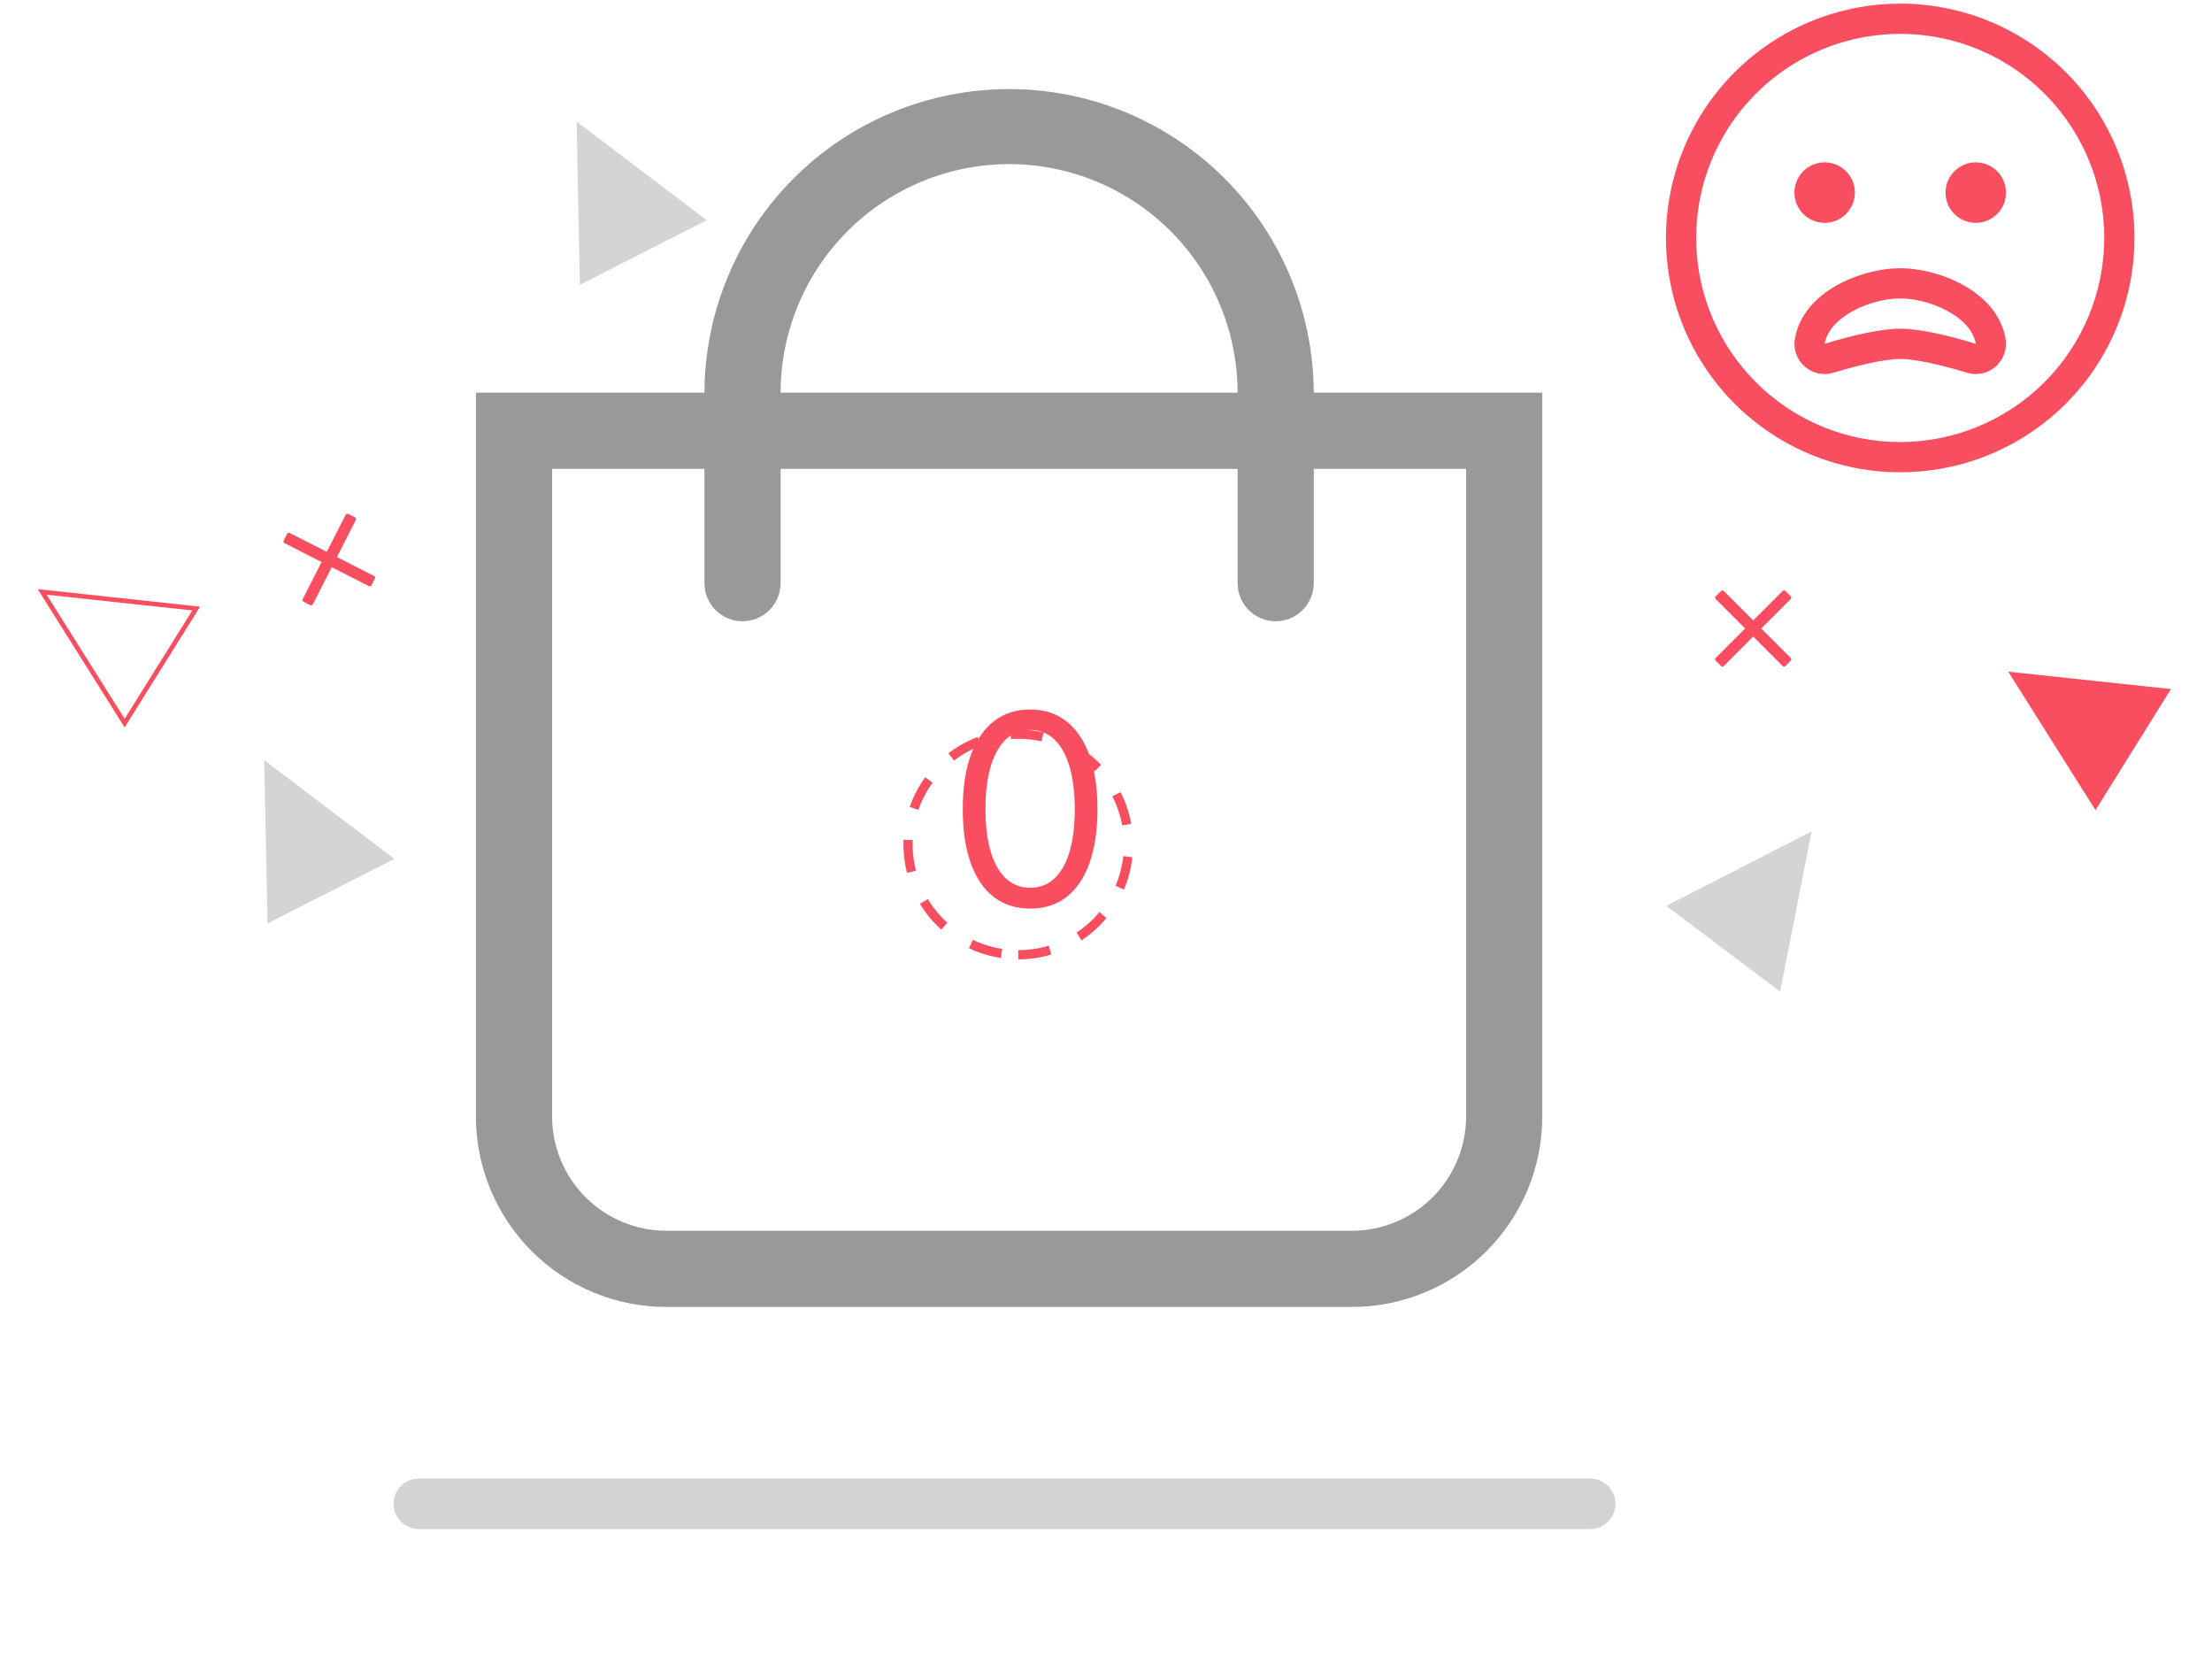 <svg width="200" height="151" viewBox="0 0 200 151" fill="none" xmlns="http://www.w3.org/2000/svg">
<g clip-path="url(#clip0_829_3378)">
<path d="M118.785 35.494C118.756 28.206 115.842 21.227 110.679 16.084C105.516 10.941 98.525 8.053 91.238 8.053C83.95 8.053 76.96 10.941 71.797 16.084C66.634 21.227 63.719 28.206 63.691 35.494H43.032V100.918C43.032 103.179 43.477 105.418 44.342 107.507C45.208 109.595 46.476 111.493 48.074 113.092C49.673 114.691 51.571 115.959 53.66 116.824C55.749 117.689 57.988 118.135 60.248 118.135H122.23C126.796 118.135 131.175 116.321 134.404 113.092C137.633 109.863 139.447 105.484 139.447 100.918V35.494H118.785ZM91.239 14.833C96.717 14.839 101.969 17.018 105.842 20.891C109.715 24.764 111.894 30.016 111.9 35.494H70.579C70.585 30.016 72.763 24.765 76.637 20.891C80.51 17.018 85.761 14.839 91.239 14.833ZM132.56 100.918C132.557 103.657 131.468 106.283 129.531 108.219C127.594 110.156 124.969 111.245 122.23 111.248H60.248C57.51 111.245 54.884 110.156 52.947 108.219C51.011 106.283 49.921 103.657 49.919 100.918V42.38H63.692V52.711C63.692 53.624 64.055 54.5 64.701 55.145C65.347 55.791 66.222 56.154 67.136 56.154C68.049 56.154 68.925 55.791 69.57 55.145C70.216 54.5 70.579 53.624 70.579 52.711V42.38H111.9V52.711C111.9 53.624 112.262 54.5 112.908 55.145C113.554 55.791 114.43 56.154 115.343 56.154C116.256 56.154 117.132 55.791 117.778 55.145C118.424 54.5 118.786 53.624 118.786 52.711V42.38H132.56V100.918Z" fill="#6E6E6E" fill-opacity="0.7"/>
<path d="M92.07 86.298C97.575 86.298 102.037 81.835 102.037 76.331C102.037 70.826 97.575 66.363 92.07 66.363C86.565 66.363 82.102 70.826 82.102 76.331C82.102 81.835 86.565 86.298 92.07 86.298Z" stroke="#F94E60" stroke-width="0.831" stroke-dasharray="2.91 2.91"/>
<path d="M93.138 82.127C91.85 82.127 90.752 81.776 89.845 81.075C88.938 80.368 88.246 79.344 87.766 78.004C87.287 76.658 87.048 75.033 87.048 73.128C87.048 71.235 87.287 69.618 87.766 68.278C88.251 66.932 88.947 65.906 89.854 65.198C90.766 64.486 91.861 64.129 93.138 64.129C94.416 64.129 95.508 64.486 96.415 65.198C97.327 65.906 98.023 66.932 98.502 68.278C98.987 69.618 99.229 71.235 99.229 73.128C99.229 75.033 98.989 76.658 98.51 78.004C98.031 79.344 97.338 80.368 96.432 81.075C95.525 81.776 94.427 82.127 93.138 82.127ZM93.138 80.245C94.416 80.245 95.408 79.629 96.115 78.397C96.822 77.166 97.176 75.409 97.176 73.128C97.176 71.611 97.013 70.32 96.688 69.253C96.369 68.187 95.907 67.374 95.302 66.815C94.704 66.256 93.982 65.977 93.138 65.977C91.872 65.977 90.883 66.601 90.17 67.85C89.457 69.094 89.101 70.853 89.101 73.128C89.101 74.645 89.261 75.934 89.58 76.995C89.899 78.055 90.358 78.862 90.957 79.415C91.562 79.969 92.289 80.245 93.138 80.245Z" fill="#F94E60"/>
<path d="M171.81 0.328C167.621 0.328 163.526 1.571 160.042 3.898C156.559 6.225 153.844 9.533 152.241 13.404C150.638 17.274 150.219 21.533 151.036 25.642C151.853 29.75 153.87 33.524 156.833 36.486C159.795 39.449 163.569 41.466 167.678 42.283C171.786 43.1 176.045 42.681 179.915 41.078C183.786 39.475 187.094 36.76 189.421 33.277C191.749 29.794 192.991 25.698 192.991 21.509C192.991 18.728 192.444 15.973 191.379 13.403C190.315 10.833 188.755 8.498 186.788 6.531C184.821 4.564 182.486 3.004 179.916 1.94C177.346 0.875 174.592 0.328 171.81 0.328ZM171.81 39.957C168.161 39.957 164.595 38.875 161.561 36.848C158.527 34.821 156.163 31.94 154.766 28.569C153.37 25.198 153.005 21.489 153.717 17.91C154.428 14.332 156.185 11.045 158.765 8.465C161.345 5.885 164.632 4.128 168.211 3.416C171.789 2.704 175.499 3.07 178.87 4.466C182.24 5.862 185.122 8.227 187.149 11.26C189.176 14.294 190.258 17.861 190.258 21.509C190.252 26.4 188.307 31.089 184.848 34.548C181.39 38.006 176.701 39.952 171.81 39.957ZM164.977 20.143C165.518 20.143 166.046 19.983 166.496 19.682C166.945 19.382 167.295 18.955 167.502 18.456C167.709 17.956 167.763 17.407 167.658 16.877C167.552 16.346 167.292 15.859 166.91 15.477C166.528 15.095 166.041 14.835 165.51 14.729C164.98 14.624 164.431 14.678 163.931 14.885C163.432 15.091 163.005 15.442 162.705 15.891C162.404 16.341 162.244 16.869 162.244 17.41C162.244 17.769 162.314 18.124 162.451 18.456C162.588 18.788 162.79 19.089 163.044 19.343C163.298 19.597 163.599 19.798 163.931 19.936C164.263 20.073 164.618 20.143 164.977 20.143ZM178.641 14.677C178.1 14.677 177.572 14.837 177.122 15.138C176.673 15.438 176.323 15.865 176.116 16.364C175.909 16.864 175.855 17.413 175.96 17.943C176.066 18.474 176.326 18.961 176.708 19.343C177.091 19.725 177.578 19.985 178.108 20.091C178.638 20.196 179.187 20.142 179.687 19.935C180.186 19.728 180.613 19.378 180.913 18.929C181.214 18.479 181.374 17.951 181.374 17.41C181.375 17.051 181.304 16.696 181.167 16.364C181.03 16.032 180.829 15.731 180.575 15.477C180.321 15.223 180.02 15.022 179.689 14.884C179.357 14.747 179.002 14.676 178.643 14.677L178.641 14.677ZM171.81 24.242C168.419 24.242 163.047 26.267 162.287 30.605C162.206 31.066 162.244 31.54 162.399 31.981C162.553 32.423 162.818 32.817 163.169 33.127C163.52 33.437 163.944 33.651 164.401 33.749C164.859 33.847 165.333 33.827 165.78 33.689C168.283 32.92 170.598 32.443 171.81 32.443C173.023 32.443 175.338 32.921 177.84 33.689C178.288 33.827 178.763 33.847 179.221 33.748C179.678 33.65 180.103 33.435 180.454 33.125C180.801 32.813 181.064 32.419 181.218 31.978C181.371 31.537 181.411 31.065 181.333 30.605C180.573 26.266 175.2 24.242 171.81 24.242ZM171.81 29.708C170.298 29.708 167.804 30.204 164.977 31.075C165.421 28.538 169.255 26.975 171.81 26.975C174.365 26.975 178.198 28.538 178.643 31.075C175.816 30.204 173.322 29.708 171.81 29.708Z" fill="#F94E60"/>
<g filter="url(#filter0_d_829_3378)">
<path d="M181.58 59.467L196.288 61.039L189.465 71.982L181.58 59.467Z" fill="#F94E60"/>
</g>
<path d="M4.22 53.757L11.269 64.972L17.39 55.178L4.22 53.757ZM3.412 53.252L18.093 54.837L11.27 65.754L3.412 53.252Z" fill="#F94E60"/>
<path d="M163.807 75.14L160.949 89.634L150.663 81.883L163.807 75.14Z" fill="#6E6E6E" fill-opacity="0.3"/>
<path d="M23.889 68.71L35.658 77.629L24.186 83.474L23.889 68.71Z" fill="#6E6E6E" fill-opacity="0.3"/>
<path d="M52.13 10.982L63.899 19.901L52.428 25.746L52.13 10.982Z" fill="#6E6E6E" fill-opacity="0.3"/>
<path d="M30.465 50.351L31.881 47.57L32.175 46.995C32.195 46.954 32.199 46.907 32.185 46.863C32.171 46.82 32.14 46.784 32.099 46.763L31.486 46.45C31.445 46.43 31.398 46.426 31.354 46.44C31.311 46.454 31.275 46.485 31.254 46.526L29.545 49.88L26.19 48.173C26.149 48.152 26.102 48.149 26.058 48.163C26.015 48.177 25.979 48.208 25.958 48.248L25.646 48.862C25.625 48.903 25.621 48.95 25.635 48.993C25.649 49.037 25.68 49.073 25.721 49.093L29.076 50.803L27.366 54.157C27.345 54.197 27.342 54.245 27.356 54.288C27.37 54.331 27.401 54.367 27.441 54.388L28.055 54.701C28.096 54.722 28.143 54.725 28.186 54.711C28.23 54.697 28.266 54.666 28.287 54.626L29.996 51.271L32.777 52.688L33.352 52.981C33.393 53.002 33.44 53.006 33.484 52.992C33.527 52.978 33.563 52.947 33.584 52.906L33.897 52.292C33.917 52.252 33.921 52.205 33.907 52.161C33.893 52.118 33.862 52.082 33.821 52.061L30.465 50.351Z" fill="#F94E60"/>
<path d="M159.248 56.809L161.455 54.602L161.912 54.145C161.944 54.113 161.962 54.069 161.962 54.023C161.962 53.978 161.944 53.934 161.912 53.902L161.425 53.415C161.393 53.382 161.349 53.364 161.303 53.364C161.258 53.364 161.214 53.382 161.182 53.415L158.519 56.077L155.856 53.416C155.823 53.384 155.779 53.366 155.734 53.366C155.688 53.366 155.644 53.384 155.612 53.416L155.125 53.903C155.093 53.936 155.075 53.979 155.075 54.025C155.075 54.071 155.093 54.114 155.125 54.147L157.788 56.809L155.125 59.471C155.093 59.503 155.075 59.547 155.075 59.593C155.075 59.638 155.093 59.682 155.125 59.714L155.612 60.202C155.644 60.234 155.688 60.252 155.734 60.252C155.779 60.252 155.823 60.234 155.856 60.202L158.518 57.539L160.725 59.746L161.182 60.203C161.214 60.236 161.258 60.254 161.304 60.254C161.349 60.254 161.393 60.236 161.425 60.203L161.912 59.716C161.945 59.684 161.963 59.64 161.963 59.594C161.963 59.549 161.945 59.505 161.912 59.473L159.248 56.809Z" fill="#F94E60"/>
<path d="M143.776 133.644H37.872C36.61 133.644 35.587 134.666 35.587 135.928C35.587 137.19 36.61 138.212 37.872 138.212H143.776C145.038 138.212 146.061 137.19 146.061 135.928C146.061 134.666 145.038 133.644 143.776 133.644Z" fill="#D3D3D3"/>
</g>
<defs>
<filter id="filter0_d_829_3378" x="179.088" y="58.221" width="19.692" height="17.499" filterUnits="userSpaceOnUse" color-interpolation-filters="sRGB">
<feFlood flood-opacity="0" result="BackgroundImageFix"/>
<feColorMatrix in="SourceAlpha" type="matrix" values="0 0 0 0 0 0 0 0 0 0 0 0 0 0 0 0 0 0 127 0" result="hardAlpha"/>
<feOffset dy="1.246"/>
<feGaussianBlur stdDeviation="1.246"/>
<feColorMatrix type="matrix" values="0 0 0 0 0 0 0 0 0 0 0 0 0 0 0 0 0 0 0.161 0"/>
<feBlend mode="normal" in2="BackgroundImageFix" result="effect1_dropShadow_829_3378"/>
<feBlend mode="normal" in="SourceGraphic" in2="effect1_dropShadow_829_3378" result="shape"/>
</filter>
<clipPath id="clip0_829_3378">
<rect width="200" height="150.343" fill="white" transform="translate(0 0.328)"/>
</clipPath>
</defs>
</svg>
